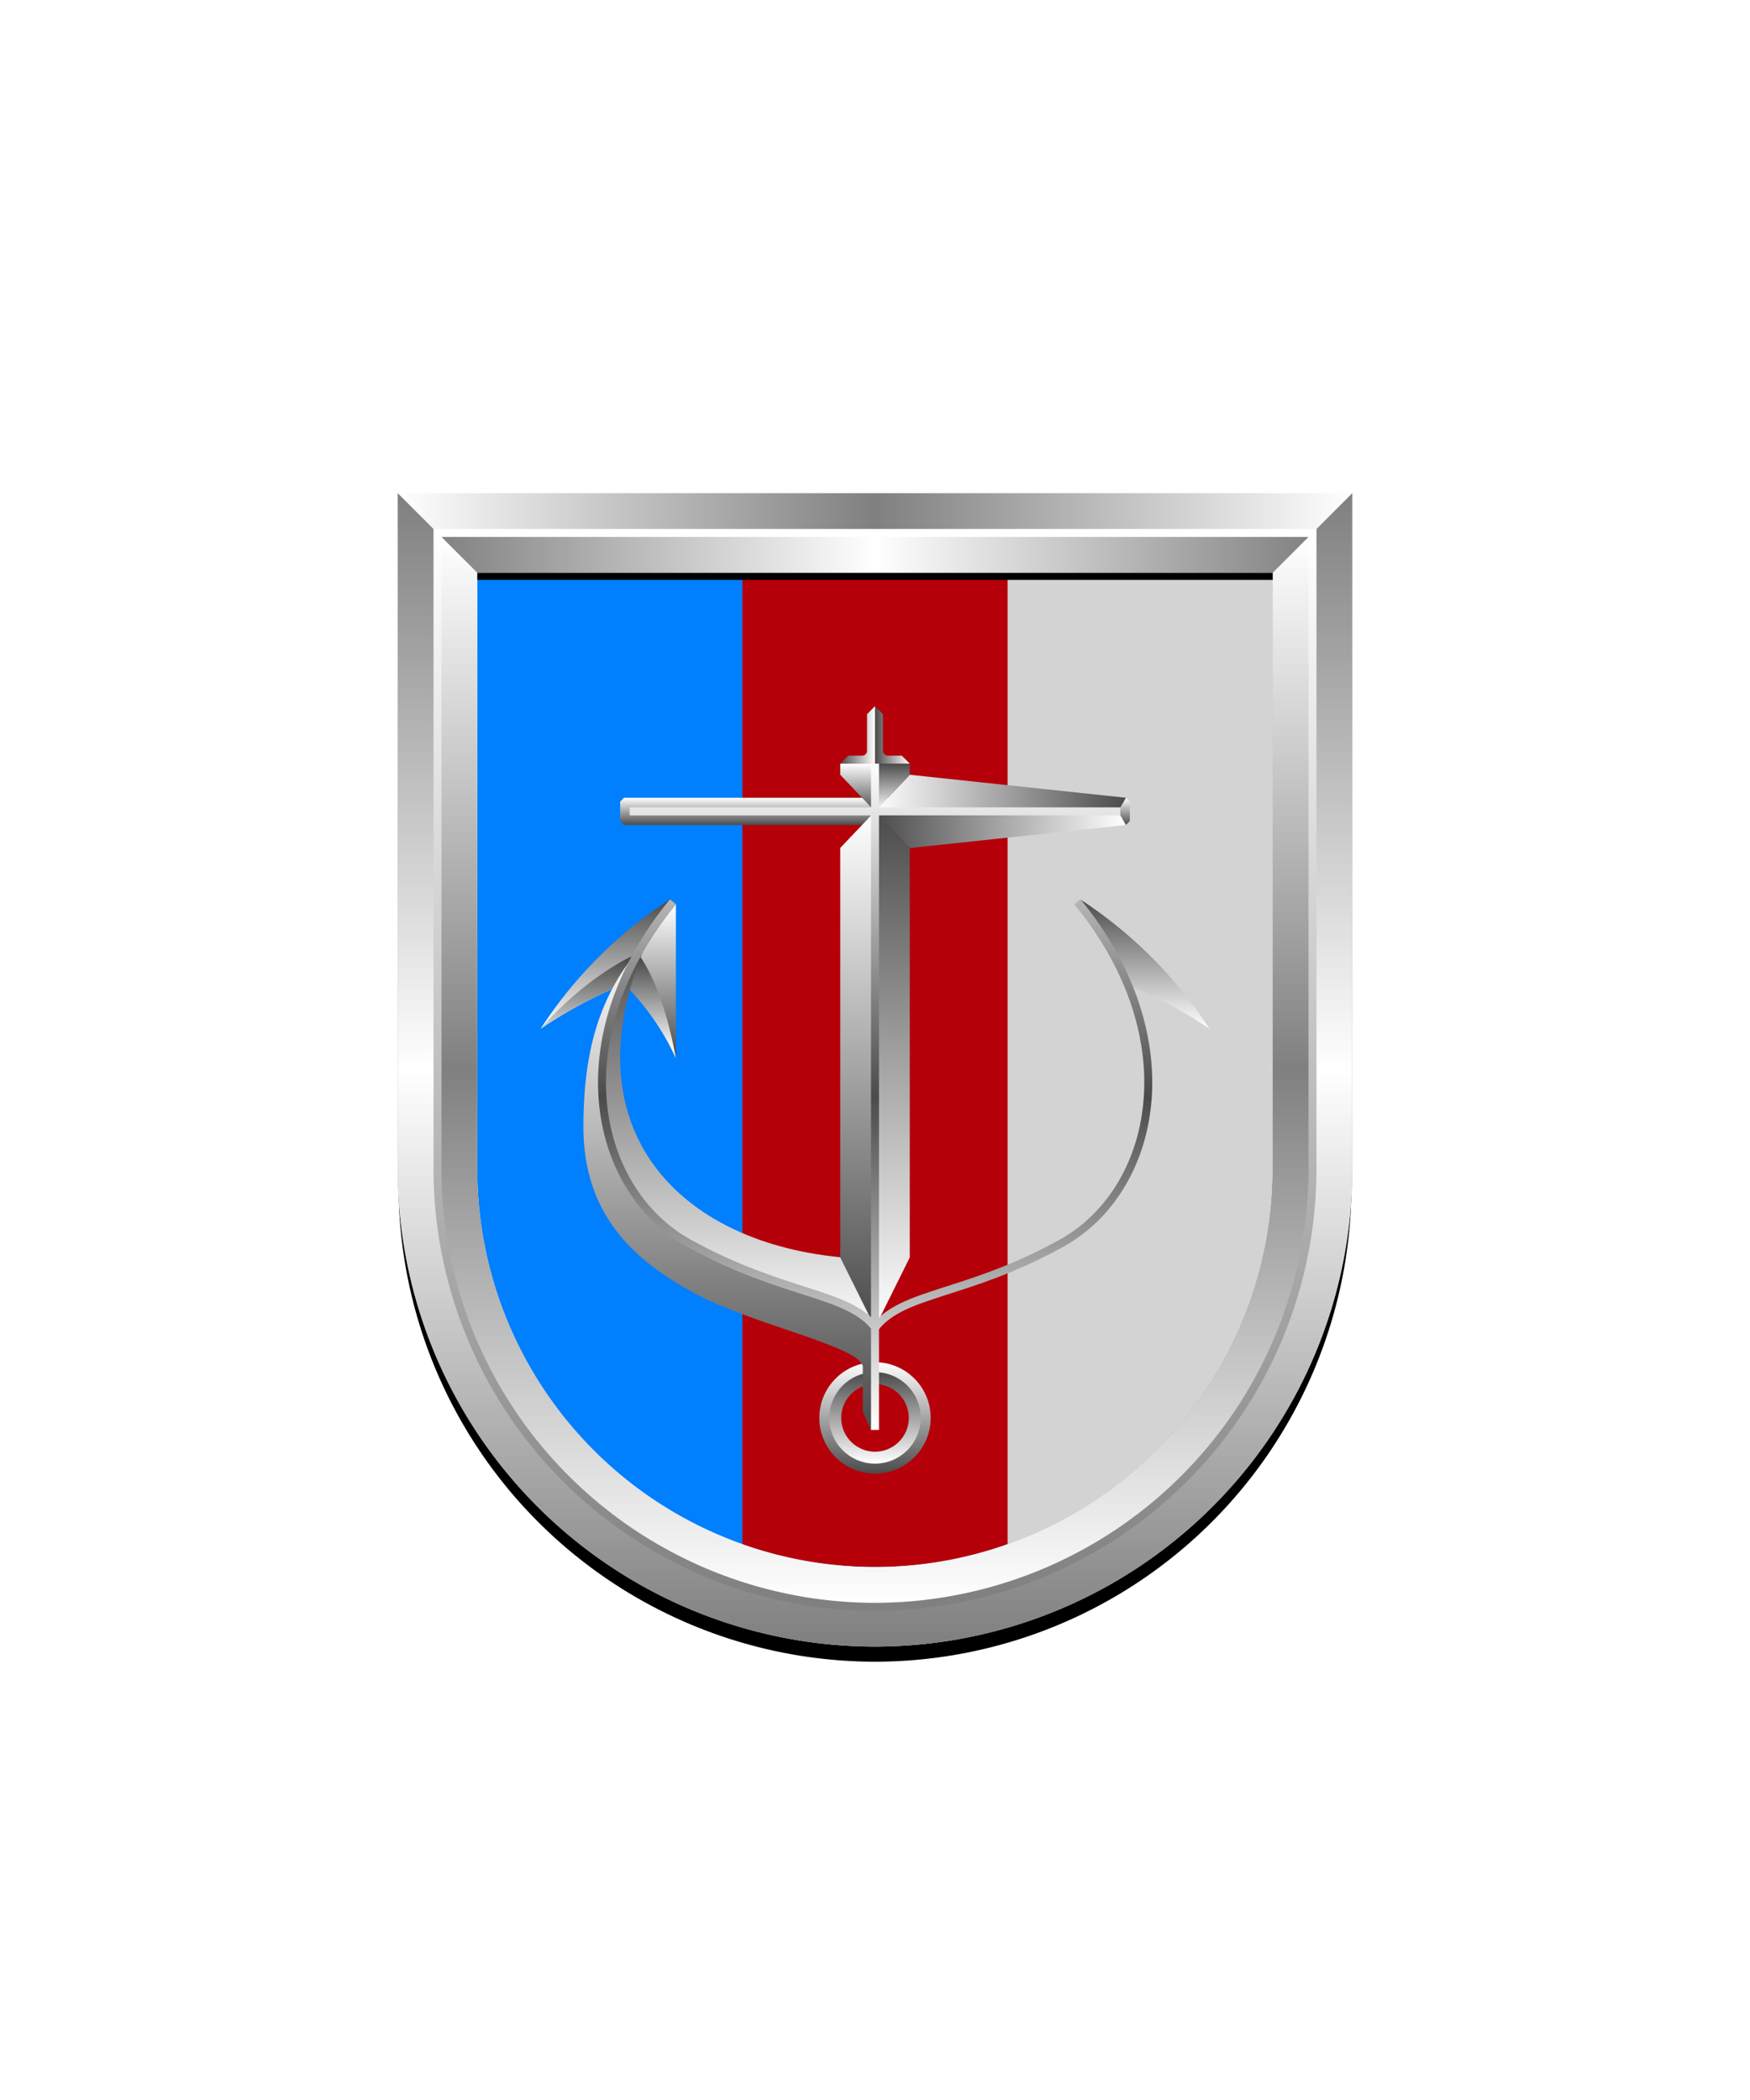 <svg xmlns="http://www.w3.org/2000/svg" xmlns:xlink="http://www.w3.org/1999/xlink" viewBox="0 0 220 264"><path d="M60 72v75a50 50 0 0 0 50 50 50 50 0 0 0 50-50V72Z" fill="#007fff"/><path d="M160 147V72H93.33v122.143a50.373 50.373 0 0 0 5.573 1.606c.19.043.38.09.57.131.455.1.915.184 1.375.269a42.955 42.955 0 0 0 2.172.355c.393.055.788.106 1.184.151.36.042.72.083 1.082.117.487.046.976.08 1.466.112.288.018.575.042.864.056.79.037 1.584.06 2.384.06a49.997 49.997 0 0 0 50-50Z" fill="#b5000a"/><path d="M126.67 194.143a50.007 50.007 0 0 0 24.154-18.277A50.009 50.009 0 0 0 160 147V72h-33.33v122.143Z" fill="#d3d3d3"/><defs><linearGradient gradientUnits="userSpaceOnUse" id="h52-a" x1="8.13" x2="8.13" y2="16.27"><stop offset="0" stop-color="#4b4b4b"/><stop offset="1" stop-color="#fff"/></linearGradient><linearGradient id="h52-b" x1="13.76" x2="13.76" xlink:href="#h52-a" y1="19.99" y2="0.63"/><linearGradient id="h52-c" x1="8.52" x2="8.52" xlink:href="#h52-a" y1="7.54" y2="18.97"/><linearGradient id="h52-d" x1="23.91" x2="23.91" xlink:href="#h52-a" y1="66.7" y2="4.85"/><linearGradient id="h52-e" x1="24.98" x2="24.98" xlink:href="#h52-a" y1="4.85" y2="54.63"/><linearGradient id="h52-f" x1="7" x2="7" xlink:href="#h52-a" y1="14" y2="0"/><linearGradient id="h52-g" x1="7" x2="7" xlink:href="#h52-a" y1="1.25" y2="12.75"/><linearGradient id="h52-h" x1="31.55" x2="0" xlink:href="#h52-a" y1="6.91" y2="6.91"/><linearGradient gradientTransform="matrix(1, 0, 0, -1, 0, 16333.21)" id="h52-i" x1="0" x2="31.55" xlink:href="#h52-a" y1="16330.91" y2="16330.91"/><filter id="h52-j" name="shadow"><feDropShadow dx="0" dy="2" stdDeviation="0"/></filter><linearGradient id="h52-k" x1="110" x2="110" xlink:href="#h52-a" y1="103.71" y2="100.29"/><linearGradient id="h52-l" x1="105.63" x2="110" xlink:href="#h52-a" y1="92.39" y2="92.39"/><linearGradient gradientTransform="matrix(-1, 0, 0, 1, 220, 0)" id="h52-m" x1="110" x2="105.63" xlink:href="#h52-a" y1="92.39" y2="92.39"/><linearGradient id="h52-n" x1="107.82" x2="107.82" xlink:href="#h52-a" y1="102" y2="96"/><linearGradient gradientTransform="matrix(-1, 0, 0, 1, 220, 0)" id="h52-o" x1="107.82" x2="107.82" xlink:href="#h52-a" y1="96" y2="102"/><linearGradient id="h52-p" x1="107.82" x2="107.82" xlink:href="#h52-a" y1="166.88" y2="102"/><linearGradient gradientTransform="matrix(-1, 0, 0, 1, 220, 0)" id="h52-q" x1="107.82" x2="107.82" xlink:href="#h52-a" y1="102" y2="166.88"/><linearGradient gradientUnits="userSpaceOnUse" id="h52-r" x1="110" x2="110" y1="179.76" y2="96"><stop offset="0" stop-color="#fff"/><stop offset="0.5" stop-color="#4b4b4b"/><stop offset="1" stop-color="#fff"/></linearGradient><symbol id="h52-s" viewBox="0 0 31.55 9.21"><polygon fill="url(#h52-h)" points="31.55 4.6 1 4.6 0 6.32 27.18 9.21 31.55 4.6"/><polygon fill="url(#h52-i)" points="31.55 4.6 1 4.6 0 2.89 27.18 0 31.55 4.6"/></symbol><symbol id="h52-t" viewBox="0 0 14 14"><circle cx="7" cy="7" fill="none" r="6" stroke="url(#h52-f)" stroke-width="2"/><circle cx="7" cy="7" fill="none" r="5" stroke="url(#h52-g)" stroke-width="1.5"/></symbol><symbol id="h52-u" viewBox="0 0 42.45 66.7"><path d="M0,16.27a57.92,57.92,0,0,1,10.49-5.61L16.25,0A55.3,55.3,0,0,0,0,16.27Z" fill="url(#h52-a)"/><path d="M10.49,10.66S13.76,13,17,20V.63C14.93,1.35,10.63,9.59,10.49,10.66Z" fill="url(#h52-b)"/><path d="M17,20C15.25,10.3,12.21,6.81,12.21,6.81S6.11,9.28,0,16.27a57.93,57.93,0,0,1,10.49-5.61A31.68,31.68,0,0,1,17,20Z" fill="url(#h52-c)"/><path d="M13.6,4.85c-5.32,5.8-8.23,12.4-8.23,23.76s6.74,17,14,20.94S40.5,56.29,40.5,58.83v5.61l1,2.26H42l.42-12.07s-3.54-5.19-23.84-13.49C-1.4,33,13.6,4.85,13.6,4.85Z" fill="url(#h52-d)"/><path d="M37.66,45C16.45,42.94,3.23,27.88,13.6,4.85c-10.21,13.25-6.89,31.78,5,38.38s20.3,6.9,23.84,11.4C41.63,49.34,37.66,45,37.66,45Z" fill="url(#h52-e)"/></symbol></defs><g filter="url(#h52-j)"><polygon fill="url(#h52-k)" points="141.55 100.29 78.45 100.29 77.96 100.78 77.96 103.22 78.45 103.71 141.55 103.71 142.04 103.22 142.04 100.78 141.55 100.29"/><use height="9.21" transform="matrix(-1, 0, 0, 1, 141.55, 97.4)" width="31.55" xlink:href="#h52-s"/><use height="14" transform="translate(103 171.25)" width="14" xlink:href="#h52-t"/><use height="66.7" transform="translate(67.97 113.05)" width="42.45" xlink:href="#h52-u"/><use height="66.7" transform="matrix(-1, 0, 0, 1, 152.03, 113.05)" width="42.45" xlink:href="#h52-u"/><use height="9.21" transform="translate(78.45 97.4)" width="31.55" xlink:href="#h52-s"/><use height="14" transform="translate(103 78.75)" width="14" xlink:href="#h52-t"/><path d="M109,89.78v4.6a.62.62,0,0,1-.62.62h-1.75l-1,1H110V88.78Z" fill="url(#h52-l)"/><path d="M111,89.78v4.6a.62.62,0,0,0,.62.62h1.75l1,1H110V88.78Z" fill="url(#h52-m)"/><polygon fill="url(#h52-n)" points="110 96 105.63 96 105.63 97.4 110 102 110 96"/><polygon fill="url(#h52-o)" points="110 96 114.37 96 114.37 97.4 110 102 110 96"/><polygon fill="url(#h52-p)" points="105.63 106.6 105.63 158.08 110 166.88 110 102 105.63 106.6"/><polygon fill="url(#h52-q)" points="114.37 106.6 114.37 158.08 110 166.88 110 102 114.37 106.6"/><path d="M140.84,102H79.16m5.45,11.37c-14.18,17.32-9.93,36.32,2,42.92s19.89,6.09,23.42,10.59c3.53-4.5,11.53-4,23.42-10.59s16.15-25.6,2-42.92M110,96v6m0,0v77.76" fill="none" stroke="url(#h52-r)"/></g><defs><linearGradient id="fr0-a" x1="0" x2="0" y1="0" y2="1"><stop offset="0" stop-color="#fff"/><stop offset=".5" stop-color="gray"/><stop offset="1" stop-color="#fff"/></linearGradient><linearGradient id="fr0-c" x1="0" x2="1" xlink:href="#fr0-a" y1="0" y2="0"/><linearGradient id="fr0-b" x1="0" x2="1" y1="0" y2="0"><stop offset="0" stop-color="gray"/><stop offset=".5" stop-color="#fff"/><stop offset="1" stop-color="gray"/></linearGradient><linearGradient id="fr0-d" x1="0" x2="0" xlink:href="#fr0-b" y1="0" y2="1"/><linearGradient id="fr0-e" x1="0" x2="0" y1="1" y2="0"><stop offset="0" stop-color="gray"/><stop offset="1" stop-color="#fff"/></linearGradient></defs><path d="M110 204a55.06 55.06 0 0 1-55-55V68h110v81a55.06 55.06 0 0 1-55 55Z" fill="none" stroke="#000" stroke-width="9.8"/><path d="M110 202a55.06 55.06 0 0 1-55-55V67h110v80a55.06 55.06 0 0 1-55 55Z" fill="none" stroke="url(#fr0-a)" stroke-width="10"/><path d="M55 67h110l5-5H50Z" fill="url(#fr0-c)"/><path d="m55 67 5 5h100l5-5Z" fill="url(#fr0-b)"/><path d="M165 67v80a55 55 0 0 1-110 0V67l-5-5v85a60 60 0 0 0 120 0V62Z" fill="url(#fr0-d)"/><path d="M110 202a55.06 55.06 0 0 1-55-55V67h110v80a55.06 55.06 0 0 1-55 55Z" fill="none" stroke="url(#fr0-e)"/><path d="M0 0h220v264H0z" fill="none"/></svg>